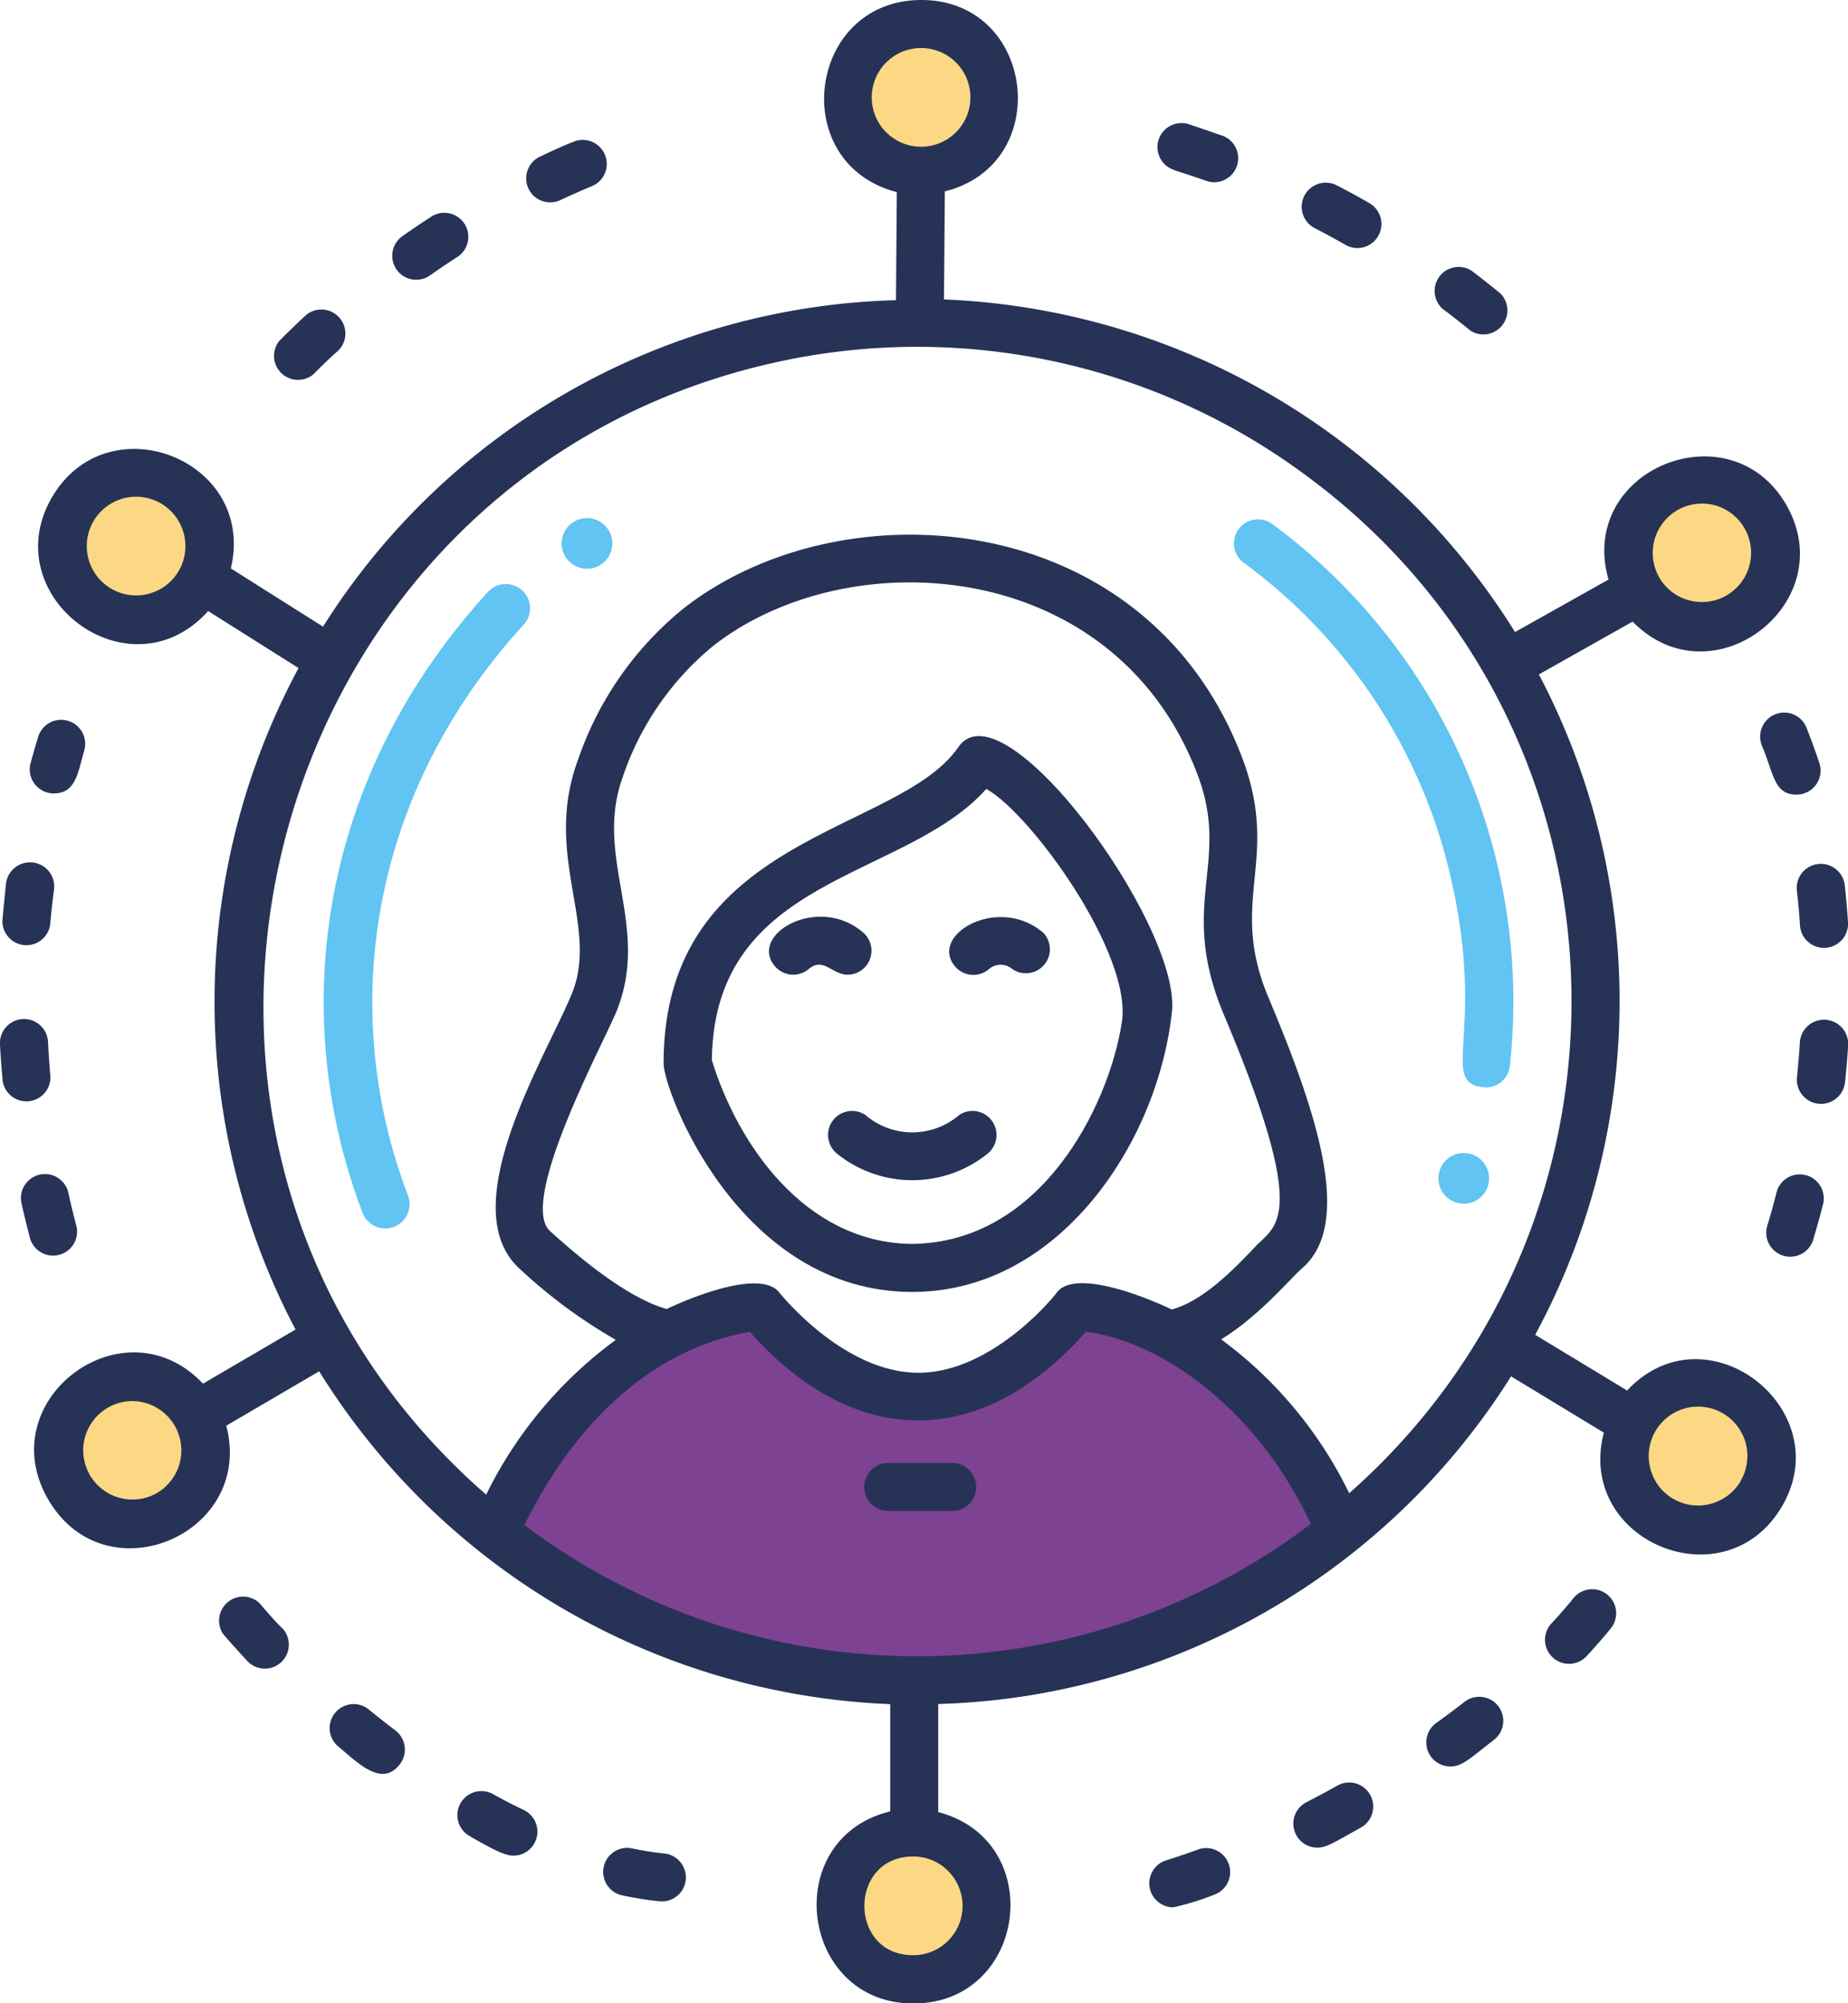 <?xml version="1.0" encoding="UTF-8"?> <svg xmlns="http://www.w3.org/2000/svg" id="Layer_1" data-name="Layer 1" viewBox="0 0 153.95 166.84"> <defs> <style>.cls-1{fill:#7e4293;}.cls-2{fill:#61c4f2;}.cls-3{fill:#fdd884;}.cls-4{fill:#263357;}</style> </defs> <title>parcerias</title> <path class="cls-1" d="M111.67,128.05c-5.56-12-15.66-17.34-21.5-17.34,0,0-5.76,7.46-13.12,7.46s-13.11-7.46-13.11-7.46c-5.69,0-15.66,5.2-21.33,17C42.61,127.72,77.06,159.11,111.67,128.05Z"></path> <path class="cls-2" d="M48.9,47.37a2.11,2.11,0,0,1,0-4.22A2.11,2.11,0,0,1,48.9,47.37Z"></path> <path class="cls-2" d="M121.94,100.25a2.11,2.11,0,0,1,0-4.22A2.11,2.11,0,0,1,121.94,100.25Z"></path> <path class="cls-3" d="M82.94,8.13A6.11,6.11,0,1,1,76.86,2,6.1,6.1,0,0,1,82.94,8.13Z"></path> <circle class="cls-3" cx="11.45" cy="45.48" r="6.11" transform="translate(-28.55 21) rotate(-44.39)"></circle> <path class="cls-3" d="M8.1,115.49a6.1,6.1,0,1,1-2.27,8.33A6.1,6.1,0,0,1,8.1,115.49Z"></path> <path class="cls-3" d="M70.08,158.7a6.11,6.11,0,1,1,6.08,6.14A6.12,6.12,0,0,1,70.08,158.7Z"></path> <path class="cls-3" d="M138.5,126.63a6.11,6.11,0,1,1,8.35-2.2A6.1,6.1,0,0,1,138.5,126.63Z"></path> <path class="cls-3" d="M144.93,51.34A6.1,6.1,0,1,1,147.2,43,6.1,6.1,0,0,1,144.93,51.34Z"></path> <path class="cls-2" d="M123.55,90.55c-3.64-.4.14-4.53-2.55-16.83a44.91,44.91,0,0,0-17.39-26.85A2,2,0,0,1,106,43.65a49.42,49.42,0,0,1,19.78,45.13A2,2,0,0,1,123.55,90.55Z"></path> <path class="cls-2" d="M30.2,101c-6.29-16.52-3.71-36.22,10.44-51.69a2,2,0,0,1,3,2.7c-13,14.21-15.47,32.32-9.65,47.56A2,2,0,0,1,30.2,101Z"></path> <path class="cls-4" d="M69.7,96.06a10,10,0,0,0,12.6,0,2,2,0,0,0-2.39-3.2,6,6,0,0,1-7.82,0A2,2,0,0,0,69.7,96.06Z"></path> <path class="cls-4" d="M82.4,80.7a1.49,1.49,0,0,1,1.92,0,2,2,0,0,0,2.61-3c-3.74-3.23-9.62.16-7.35,2.81A2,2,0,0,0,82.4,80.7Z"></path> <path class="cls-4" d="M67.39,80.69c1.23-1,1.93.49,3.22.49a2,2,0,0,0,1.3-3.51c-3.75-3.24-9.62.18-7.34,2.82A2,2,0,0,0,67.39,80.69Z"></path> <path class="cls-4" d="M76,107.6c12.26,0,20.54-12.52,21.65-23.52.47-7.39-14.12-27.28-17.82-21.85-5,7.28-24.55,7.23-24.55,26.33C55.27,90.8,61.53,107.6,76,107.6Zm6.17-41.89c3.72,2.06,12.22,13.79,11.28,19.48-1.09,6.94-6.75,18.41-17.63,18.41-8.8-.19-14.37-8.3-16.52-15.31C59.48,72.86,75.34,73.35,82.16,65.71Z"></path> <path class="cls-4" d="M79.34,121.84H74a2,2,0,0,0,0,4h5.31A2,2,0,0,0,79.34,121.84Z"></path> <path class="cls-4" d="M4.18,77c.09-1,.19-1.94.32-2.91a2,2,0,0,0-4-.51Q.34,75.15.2,76.68A2,2,0,0,0,4.18,77Z"></path> <path class="cls-4" d="M6.37,102.12c-.25-.94-.48-1.88-.69-2.84a2,2,0,0,0-3.9.88c.22,1,.47,2,.73,3A2,2,0,0,0,6.37,102.12Z"></path> <path class="cls-4" d="M4.48,66.08c1.83,0,2-1.7,2.53-3.55a2,2,0,0,0-3.83-1.16c-.22.72-.43,1.45-.63,2.18A2,2,0,0,0,4.48,66.08Z"></path> <path class="cls-4" d="M4.2,89.66c-.09-1-.15-1.94-.2-2.91A2,2,0,0,0,0,87C.05,88,.13,89,.22,90A2,2,0,0,0,4.2,89.66Z"></path> <path class="cls-4" d="M55.35,154.37a25.46,25.46,0,0,1-2.76-.44,2,2,0,0,0-.83,3.91,30.48,30.48,0,0,0,3.16.51A2,2,0,0,0,55.35,154.37Z"></path> <path class="cls-4" d="M32.94,144.12c-.78-.59-1.55-1.2-2.3-1.81a2,2,0,0,0-2.53,3.09c1.63,1.34,3.69,3.54,5.21,1.52A2,2,0,0,0,32.94,144.12Z"></path> <path class="cls-4" d="M21.59,133.49a2,2,0,0,0-3,2.6c.66.77,1.36,1.54,2.06,2.3a2,2,0,0,0,2.92-2.73C22.87,135,22.22,134.21,21.59,133.49Z"></path> <path class="cls-4" d="M43.64,150.75c-.85-.41-1.72-.85-2.57-1.33a2,2,0,0,0-1.93,3.51c1.75,1,2.87,1.62,3.63,1.62A2,2,0,0,0,43.64,150.75Z"></path> <path class="cls-4" d="M131.08,133.1c-.57.71-1.2,1.43-1.88,2.16a2,2,0,0,0,2.93,2.72c.74-.79,1.43-1.59,2.06-2.36A2,2,0,0,0,131.08,133.1Z"></path> <path class="cls-4" d="M122,141.74c-.76.59-1.54,1.18-2.34,1.75a2,2,0,0,0,1.17,3.63c1,0,1.66-.7,3.63-2.22A2,2,0,0,0,122,141.74Z"></path> <path class="cls-4" d="M99.91,154c-.92.33-1.84.65-2.76.94a2,2,0,0,0,.61,3.91,22.72,22.72,0,0,0,3.52-1.1A2,2,0,0,0,99.91,154Z"></path> <path class="cls-4" d="M111.42,148.71c-.85.48-1.72.94-2.59,1.39a2,2,0,0,0,.92,3.78c.76,0,1.39-.43,3.62-1.67A2,2,0,0,0,111.42,148.71Z"></path> <path class="cls-4" d="M149.69,74.18c.11.95.2,1.92.26,2.89a2,2,0,0,0,4-.26c-.06-1-.16-2.07-.27-3.08A2,2,0,0,0,149.69,74.18Z"></path> <path class="cls-4" d="M146.79,62.13c1,2.38,1,4.05,2.87,4.05a2,2,0,0,0,1.91-2.61c-.33-1-.7-2-1.09-3A2,2,0,0,0,146.79,62.13Z"></path> <path class="cls-4" d="M149.94,86.81c-.06,1-.15,2-.24,2.91a2,2,0,0,0,4,.41c.11-1,.2-2,.26-3.06A2,2,0,0,0,149.94,86.81Z"></path> <path class="cls-4" d="M148,99.29c-.23.95-.5,1.89-.77,2.78a2,2,0,0,0,3.82,1.19c.29-1,.58-2,.83-3A2,2,0,0,0,148,99.29Z"></path> <path class="cls-4" d="M97.83,14.18c.93.29,1.85.6,2.77.92a2,2,0,0,0,1.34-3.76c-1-.35-1.94-.67-2.92-1a2,2,0,1,0-1.19,3.82Z"></path> <path class="cls-4" d="M120.2,25.74c.78.58,1.54,1.18,2.3,1.8A2,2,0,0,0,125,24.45c-.79-.65-1.6-1.29-2.42-1.91A2,2,0,0,0,120.2,25.74Z"></path> <path class="cls-4" d="M109.52,19c.86.44,1.71.91,2.56,1.39a2,2,0,0,0,2-3.47c-.89-.52-1.79-1-2.71-1.48A2,2,0,0,0,109.52,19Z"></path> <path class="cls-4" d="M46.65,16.68c.88-.41,1.77-.81,2.67-1.18a2,2,0,0,0-1.55-3.69c-1,.39-1.89.81-2.82,1.25A2,2,0,0,0,46.65,16.68Z"></path> <path class="cls-4" d="M26.09,31.19c.69-.69,1.38-1.37,2.1-2a2,2,0,0,0-2.73-2.92c-.75.7-1.49,1.41-2.21,2.14A2,2,0,0,0,26.09,31.19Z"></path> <path class="cls-4" d="M35.73,23c.79-.56,1.6-1.1,2.42-1.63A2,2,0,0,0,36,18c-.87.56-1.72,1.13-2.55,1.72A2,2,0,0,0,35.73,23Z"></path> <path class="cls-4" d="M135.55,115.81l-7.66-4.64a58.44,58.44,0,0,0,.31-55l7.81-4.4c6.63,6.77,17.46-1.56,12.81-9.7S131.37,39.09,134,48.27l-7.79,4.37a58.79,58.79,0,0,0-47.57-27.7l.07-9C87.88,13.65,86.24,0,76.76,0S65.5,13.61,74.71,16l-.07,9A58.26,58.26,0,0,0,26.91,52.19l-7.68-4.85C21.38,38.29,9,33.46,4.34,41.4c-4.83,8.27,6.47,16.77,13,9.49l7.53,4.75A58.61,58.61,0,0,0,20.37,66.5h0a58.59,58.59,0,0,0,4.25,44.23l-7.71,4.51c-6.56-6.95-17.66,1.3-12.93,9.58s17.25,3,14.87-6.08l7.74-4.53a58.72,58.72,0,0,0,47.57,27.72l0,8.93c-9.27,2.27-7.54,16,1.93,16s11.21-13.55,2.07-15.94l0-9a58.35,58.35,0,0,0,47.72-27.29l7.73,4.69c-2.36,9.05,10.13,14.21,14.85,6.12S142.13,108.76,135.55,115.81Zm6.22-73.87a4.1,4.1,0,1,1-3.55,6.14A4.11,4.11,0,0,1,141.77,41.94ZM14.89,47.55a4.11,4.11,0,1,1-1.48-5.62h0A4.12,4.12,0,0,1,14.89,47.55Zm-1.84,76.81a4.1,4.1,0,1,1-2-7.67A4.11,4.11,0,0,1,13.05,124.36ZM76.72,4a4.11,4.11,0,1,1-2.91,7A4.11,4.11,0,0,1,76.72,4Zm-.65,158.84c-5.42,0-5.41-8.22,0-8.22A4.06,4.06,0,0,1,79,155.84,4.11,4.11,0,0,1,76.07,162.84ZM43.67,127c.67-1,6.1-13.81,18.79-16.08,8.44,9.53,19,10.15,28,0,6.06.77,14.09,6.1,18.74,16A54.36,54.36,0,0,1,43.67,127Zm8.25-62.41a24.08,24.08,0,0,1,7.45-10.76c11.32-8.91,33.57-7.48,40.42,10.76,2.77,7.38-1.74,10.68,2.2,20,7.13,16.93,4.31,17.42,2.62,19.2s-4.33,4.56-7,5.27c-1.94-.94-8-3.44-9.57-1.42,0,.07-5.27,6.69-11.53,6.69S65,107.74,64.94,107.67c-1.52-2-7.3.35-9.4,1.35-3.24-.9-7.21-4.22-9.71-6.48-2.74-2.46,4.63-16,5.56-18.39C54.23,77,49.38,71.38,51.92,64.61Zm60.47,59.76a34.76,34.76,0,0,0-10.66-12.8c3.26-2,5.82-5.15,6.83-6,4.19-3.77,1.09-13-2.88-22.45-3.42-8.12,1-11.38-2.15-19.86C95.62,42.15,70.14,40.29,56.9,50.71A27.75,27.75,0,0,0,48.18,63.2c-3,8,1.74,13.81-.51,19.48-2,5-10.07,17.84-4.37,23a43.1,43.1,0,0,0,8,5.91A35.24,35.24,0,0,0,40.5,124.48C6.85,95.19,21.37,39.6,64.79,30.14a54.36,54.36,0,0,1,44.08,9.51C136.76,60.22,138.47,101.36,112.39,124.37Zm32.62-1a4.12,4.12,0,0,1-5.62,1.48h0a4.06,4.06,0,0,1-1.9-2.5,4.11,4.11,0,1,1,7.52,1Z"></path> </svg> 